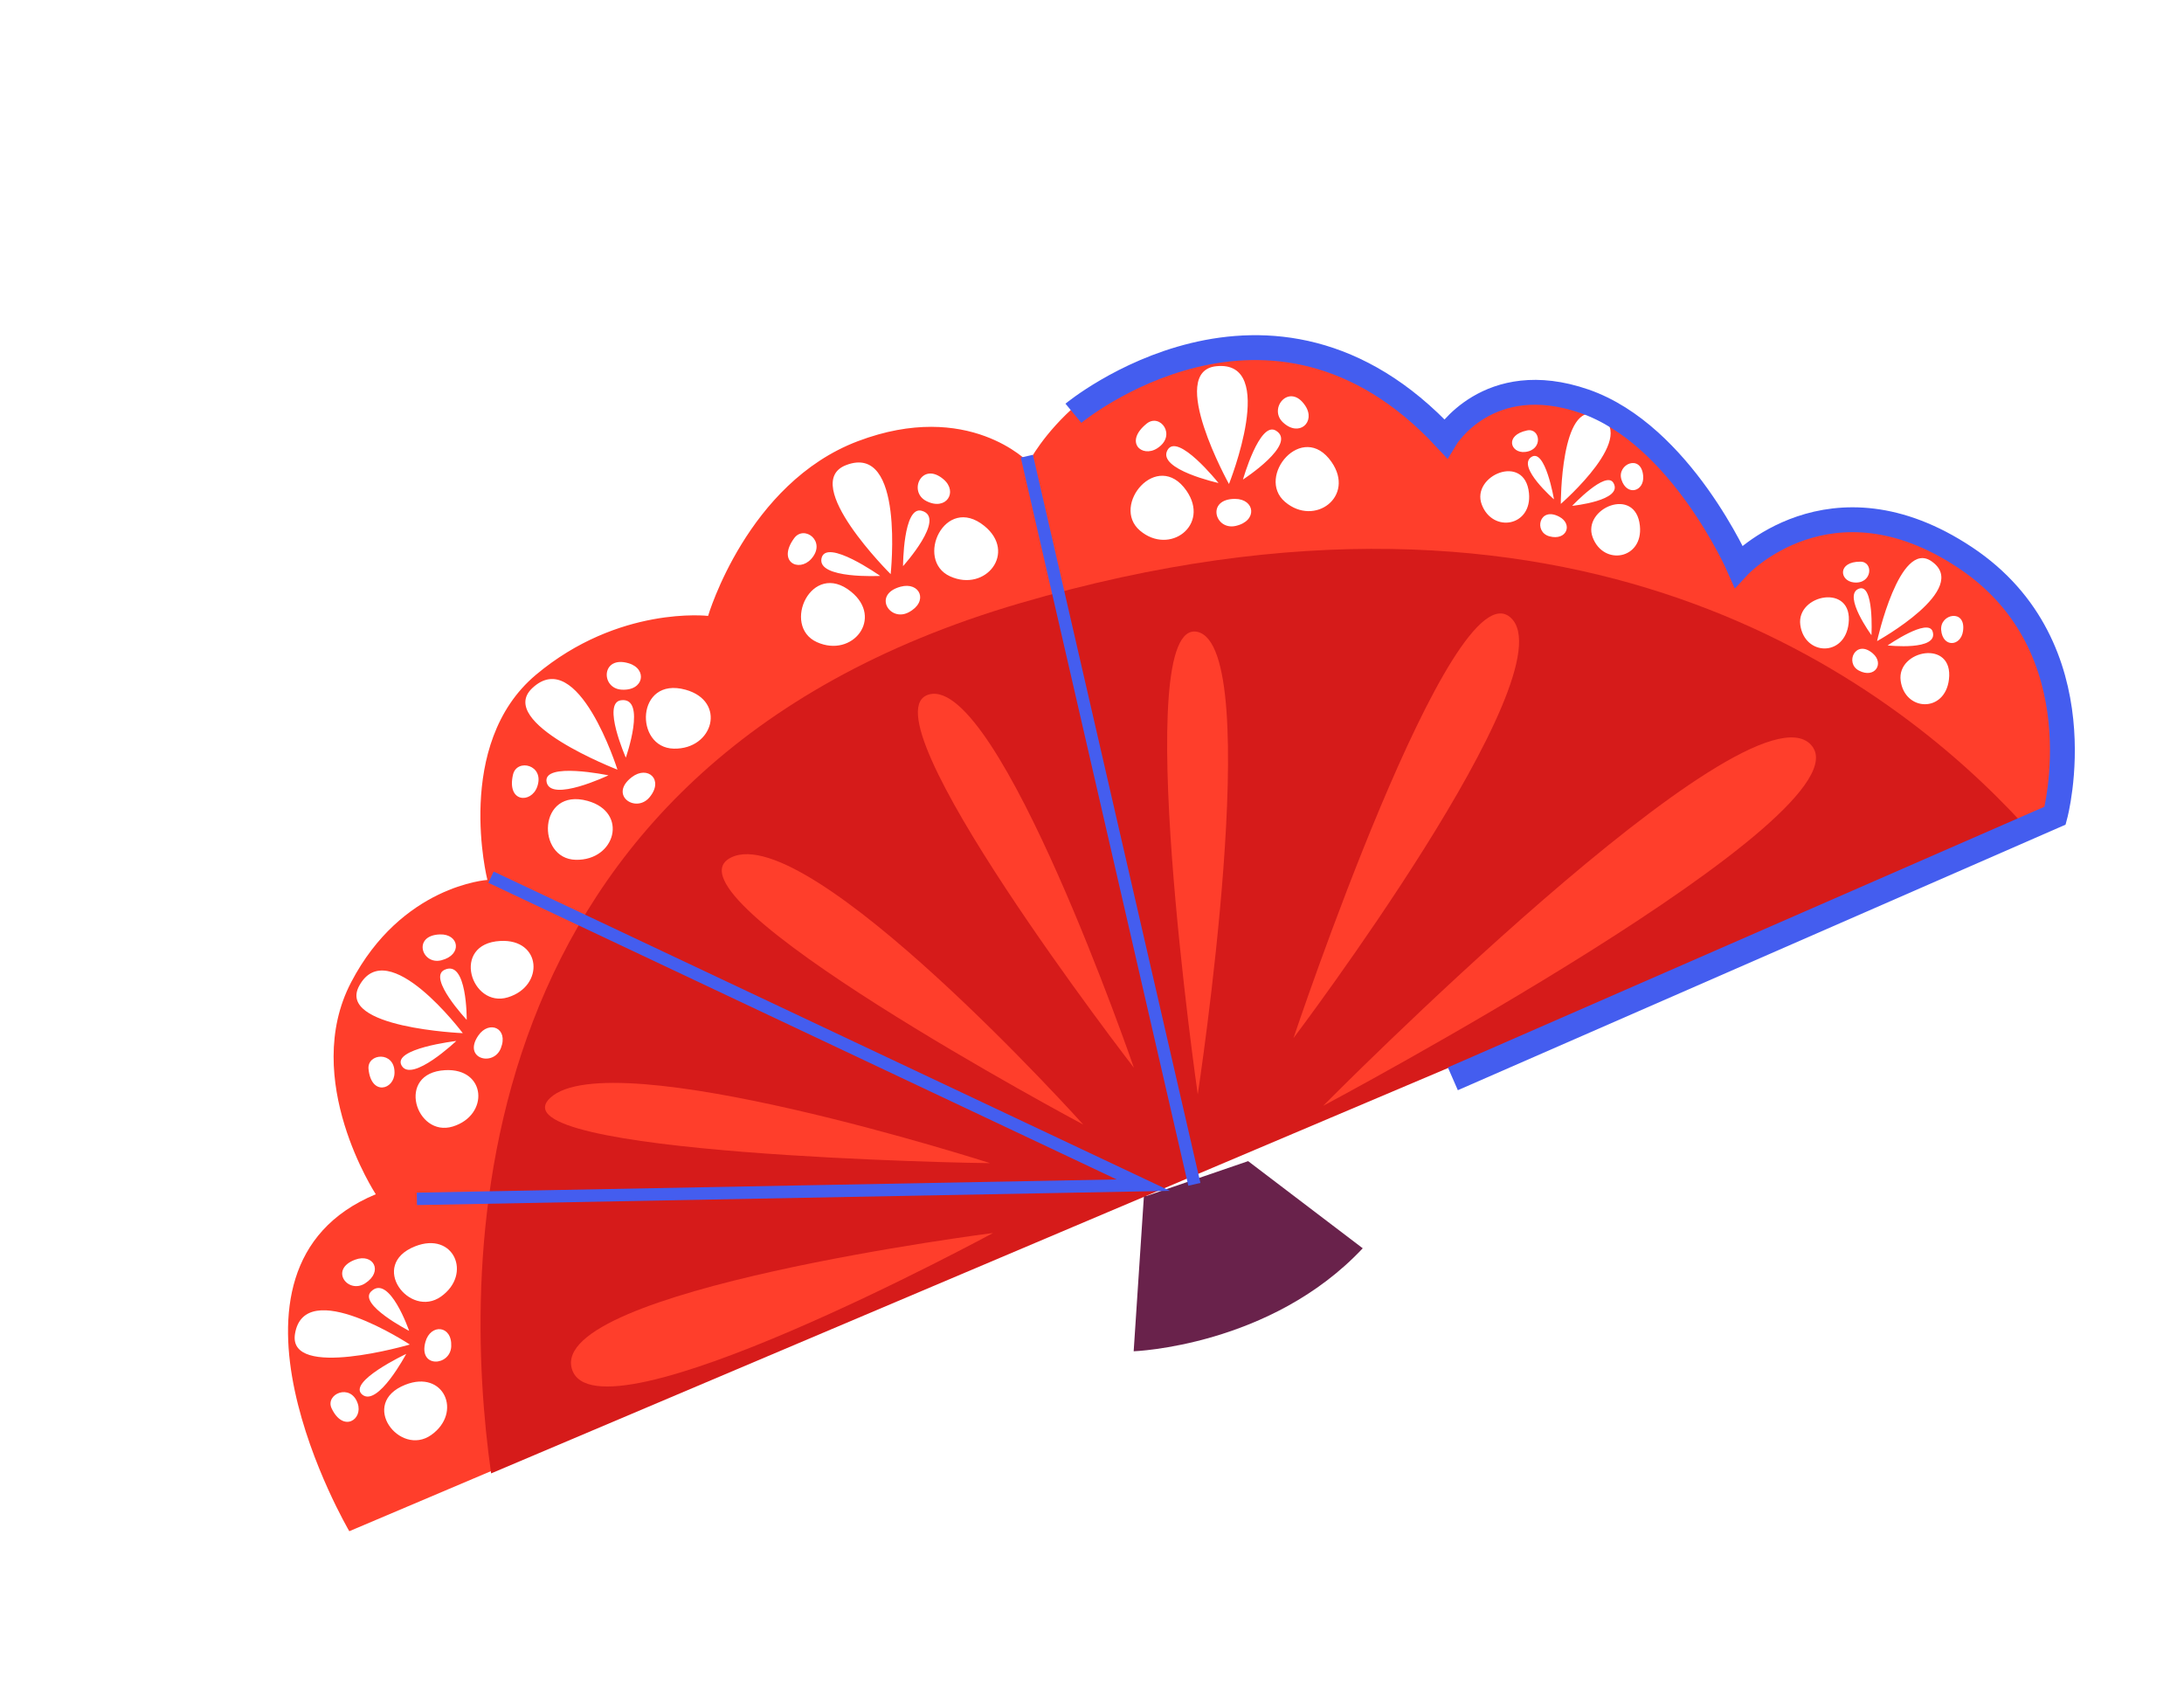 <?xml version="1.0" encoding="UTF-8"?> <svg xmlns="http://www.w3.org/2000/svg" width="312" height="242" viewBox="0 0 312 242" fill="none"><path d="M280.431 90.151C280.112 92.371 277.527 92.534 277.31 90.002C277.108 87.657 280.894 86.92 280.431 90.151ZM278.421 97.055C277.847 101.861 272.121 101.635 271.524 97.242C270.924 92.85 279.115 91.244 278.421 97.055ZM276.095 90.221C276.971 93.019 269.665 92.199 269.665 92.199C269.665 92.199 275.457 88.18 276.095 90.221ZM265.568 95.798C263.481 94.704 265.105 91.234 267.546 93.342C269.222 94.792 267.823 96.978 265.568 95.798ZM264.084 89.087C263.511 93.892 257.785 93.668 257.186 89.274C256.589 84.881 264.779 83.275 264.084 89.087ZM267.351 90.734C267.351 90.734 263.233 85.097 265.496 84.117C267.761 83.136 267.351 90.734 267.351 90.734ZM265.772 80.234C267.709 80.244 267.446 83.498 264.813 83.198C262.773 82.968 262.474 80.221 265.772 80.234ZM275.915 80.167C281.659 84.117 268.154 91.582 268.154 91.582C268.154 91.582 271.352 77.031 275.915 80.167ZM231.636 68.516C230.925 66.286 234.489 64.772 234.74 68C234.914 70.221 232.404 70.924 231.636 68.516ZM227.524 76.757C225.976 72.626 233.686 69.338 234.271 75.117C234.758 79.896 229.072 80.889 227.524 76.757ZM230.491 68.984C231.962 71.512 224.595 72.261 224.595 72.261C224.595 72.261 229.416 67.141 230.491 68.984ZM222.972 71.982C222.972 71.982 222.94 57.202 228.114 59.279C234.631 61.893 222.972 71.982 222.972 71.982ZM221.35 76.615C219.055 75.997 219.897 72.292 222.757 73.817C224.726 74.868 223.827 77.283 221.35 76.615ZM211.676 72.065C210.128 67.934 217.836 64.647 218.423 70.425C218.91 75.204 213.224 76.197 211.676 72.065ZM218.149 61.489C220.055 61.088 220.508 64.296 217.854 64.564C215.795 64.771 214.898 62.172 218.149 61.489ZM221.997 71.331C221.997 71.331 216.713 66.738 218.727 65.308C220.74 63.878 221.997 71.331 221.997 71.331ZM183.58 71.696C179.346 68.096 186.084 60.035 190.218 65.989C193.639 70.911 187.812 75.296 183.58 71.696ZM177.568 68.501C177.568 68.501 179.938 60.124 182.262 61.508C185.442 63.405 177.568 68.501 177.568 68.501ZM176.516 75.13C173.552 75.79 172.276 71.264 176.426 71.265C179.28 71.265 179.717 74.418 176.516 75.13ZM162.852 75.795C158.62 72.194 165.354 64.135 169.49 70.088C172.911 75.01 167.082 79.396 162.852 75.795ZM163.811 60.512C165.726 58.968 168.162 62.201 165.324 64.035C163.123 65.456 160.549 63.146 163.811 60.512ZM166.759 64.338C168.174 61.611 174.072 68.997 174.072 68.997C174.072 68.997 165.342 67.065 166.759 64.338ZM173.744 52.316C182.678 51.377 175.567 69.141 175.567 69.141C175.567 69.141 166.649 53.06 173.744 52.316ZM186.472 57.965C188.001 60.283 185.589 62.508 183.274 60.33C181.131 58.315 184.248 54.595 186.472 57.965ZM135.726 82.33C130.627 80.014 134.971 70.545 140.623 75.13C145.296 78.92 140.827 84.646 135.726 82.33ZM129.006 80.872C129.006 80.872 129.02 72.254 131.657 72.96C135.272 73.928 129.006 80.872 129.006 80.872ZM129.796 87.475C127.095 88.888 124.618 84.909 128.653 83.81C131.427 83.057 132.714 85.949 129.796 87.475ZM117.357 79.762C117.988 76.785 125.744 82.27 125.744 82.27C125.744 82.27 116.726 82.737 117.357 79.762ZM116.691 91.724C111.591 89.408 115.936 79.938 121.585 84.525C126.258 88.315 121.792 94.038 116.691 91.724ZM113.444 76.892C114.882 74.912 118.137 77.352 115.879 79.852C114.126 81.789 110.991 80.268 113.444 76.892ZM120.861 66.444C129.291 63.186 127.236 82.014 127.236 82.014C127.236 82.014 114.165 69.032 120.861 66.444ZM134.786 68.466C136.906 70.271 135.167 73.033 132.321 71.568C129.685 70.211 131.699 65.841 134.786 68.466ZM96.254 106.944C90.569 106.823 90.831 96.561 97.939 98.526C103.815 100.151 101.94 107.065 96.254 106.944ZM92.783 113.899C90.829 116.225 86.922 113.58 90.247 111.024C92.536 109.266 94.893 111.389 92.783 113.899ZM76.026 98.311C82.587 92.096 88.207 109.944 88.207 109.944C88.207 109.944 70.816 103.247 76.026 98.311ZM82.256 122.823C76.572 122.701 76.832 112.44 83.939 114.406C89.817 116.03 87.941 122.945 82.256 122.823ZM78.089 111.73C77.486 108.79 86.919 110.756 86.919 110.756C86.919 110.756 78.691 114.67 78.089 111.73ZM76.745 112.384C75.887 114.816 72.353 114.652 73.289 110.646C73.839 108.296 77.853 109.246 76.745 112.384ZM72.558 142.467C67.306 144.074 64.34 134.8 71.474 134.415C77.374 134.097 77.811 140.859 72.558 142.467ZM71.545 149.749C70.479 152.423 66.069 151.232 68.323 147.938C69.871 145.672 72.697 146.861 71.545 149.749ZM64.675 160.924C59.422 162.532 56.458 153.257 63.592 152.872C69.49 152.554 69.928 159.317 64.675 160.924ZM63.006 185.21C58.519 188.401 52.597 180.697 59.292 178.041C64.825 175.846 67.495 182.019 63.006 185.21ZM60.777 191.682C61.503 189.069 64.601 189.269 64.462 192.337C64.332 195.177 59.719 195.484 60.777 191.682ZM61.61 204.982C57.122 208.174 51.201 200.469 57.896 197.813C63.429 195.618 66.099 201.79 61.61 204.982ZM51.753 199.221C49.529 197.404 58.029 193.406 58.029 193.406C58.029 193.406 53.976 201.038 51.753 199.221ZM47.377 201.192C46.404 199.145 50.086 197.527 51.1 200.477C51.886 202.765 49.043 204.683 47.377 201.192ZM42.143 190.531C43.53 182.167 58.547 192.066 58.547 192.066C58.547 192.066 41.042 197.173 42.143 190.531ZM50.735 179.946C53.319 178.986 54.812 181.621 52.161 183.326C49.705 184.906 46.977 181.34 50.735 179.946ZM58.448 190.112C58.448 190.112 51.116 186.343 53.018 184.48C55.627 181.925 58.448 190.112 58.448 190.112ZM52.647 152.719C52.418 150.447 56.395 150.086 56.36 153.232C56.331 155.672 53.038 156.593 52.647 152.719ZM65.184 148.702C65.184 148.702 58.859 154.694 57.389 152.242C55.918 149.789 65.184 148.702 65.184 148.702ZM51.308 140.839C55.384 133.287 66.112 147.586 66.112 147.586C66.112 147.586 48.066 146.835 51.308 140.839ZM66.673 145.685C66.673 145.685 61.079 139.722 63.475 138.553C66.762 136.95 66.673 145.685 66.673 145.685ZM62.853 133.481C65.587 133.396 66.103 136.396 63.059 137.174C60.242 137.893 58.88 133.606 62.853 133.481ZM89.402 108.227C89.402 108.227 85.964 100.415 88.706 100.032C92.465 99.51 89.402 108.227 89.402 108.227ZM89.823 94.752C92.526 95.565 92.009 98.74 88.769 98.515C85.766 98.308 85.896 93.567 89.823 94.752ZM280.879 78.857C265.979 67.061 247.94 80.427 247.94 80.427C247.94 80.427 243.625 61.613 226.838 56.735C210.051 51.86 206.371 62.222 206.371 62.222C206.371 62.222 200.8 48.578 178.096 48.95C155.394 49.322 146.944 66.056 146.944 66.056C146.944 66.056 138.377 57.041 122.557 63.022C106.737 69.005 101.156 87.982 101.156 87.982C101.156 87.982 88.379 86.474 76.56 96.396C64.742 106.32 69.627 125.698 69.627 125.698C69.627 125.698 57.393 126.47 50.158 140.323C42.924 154.178 53.683 170.597 53.683 170.597C27.883 181.323 49.9 218.734 49.9 218.734L293.635 115.383C293.635 115.383 296.093 90.905 280.879 78.857Z" fill="#FF3E2B"></path><path d="M163.42 170.794L161.953 193.029C161.953 193.029 181.513 192.344 194.677 178.317L178.304 165.867L163.831 170.829L163.42 170.794Z" fill="#69224B"></path><path d="M145.699 86.171C65.117 109.745 65.92 180.526 70.159 210.475L289.042 117.752C270 97.005 224.825 63.023 145.699 86.171Z" fill="#D61B1A"></path><path d="M189.024 157.965C189.024 157.965 249.63 96.678 258.698 106.382C267.766 116.086 189.024 157.965 189.024 157.965Z" fill="#FF3E2B"></path><path d="M184.785 148.29C184.785 148.29 207.482 80.412 215.846 88.264C224.212 96.114 184.785 148.29 184.785 148.29Z" fill="#FF3E2B"></path><path d="M171.107 156.334C171.107 156.334 161.29 88.007 171.075 90.265C180.864 92.521 171.107 156.334 171.107 156.334Z" fill="#FF3E2B"></path><path d="M161.985 152.528C161.985 152.528 122.773 101.785 132.751 99.194C142.729 96.604 161.985 152.528 161.985 152.528Z" fill="#FF3E2B"></path><path d="M154.746 160.642C154.746 160.642 93.347 127.892 104.456 122.485C115.566 117.078 154.746 160.642 154.746 160.642Z" fill="#FF3E2B"></path><path d="M141.441 166.154C139.825 166.181 69.969 164.938 78.597 156.838C87.226 148.739 141.441 166.154 141.441 166.154Z" fill="#FF3E2B"></path><path d="M141.86 176.134C141.86 176.134 85.108 206.881 81.702 195.557C78.296 184.235 141.86 176.134 141.86 176.134Z" fill="#FF3E2B"></path><path d="M70.141 125.302L163.329 169.297L59.551 171.258" stroke="#445DEF" stroke-width="1.776" stroke-miterlimit="10"></path><path d="M146.694 65.164L170.625 169.18" stroke="#445DEF" stroke-width="1.776" stroke-miterlimit="10"></path><path d="M153.344 59.035C153.344 59.035 181.486 35.711 206.504 62.629C206.504 62.629 212.574 52.552 226.356 57.323C240.137 62.095 248.372 80.885 248.372 80.885C248.372 80.885 261.431 66.802 280.746 79.651C300.061 92.501 293.585 116.516 293.585 116.516L207.551 154.108" stroke="#445DEF" stroke-width="3.552" stroke-miterlimit="10"></path></svg> 